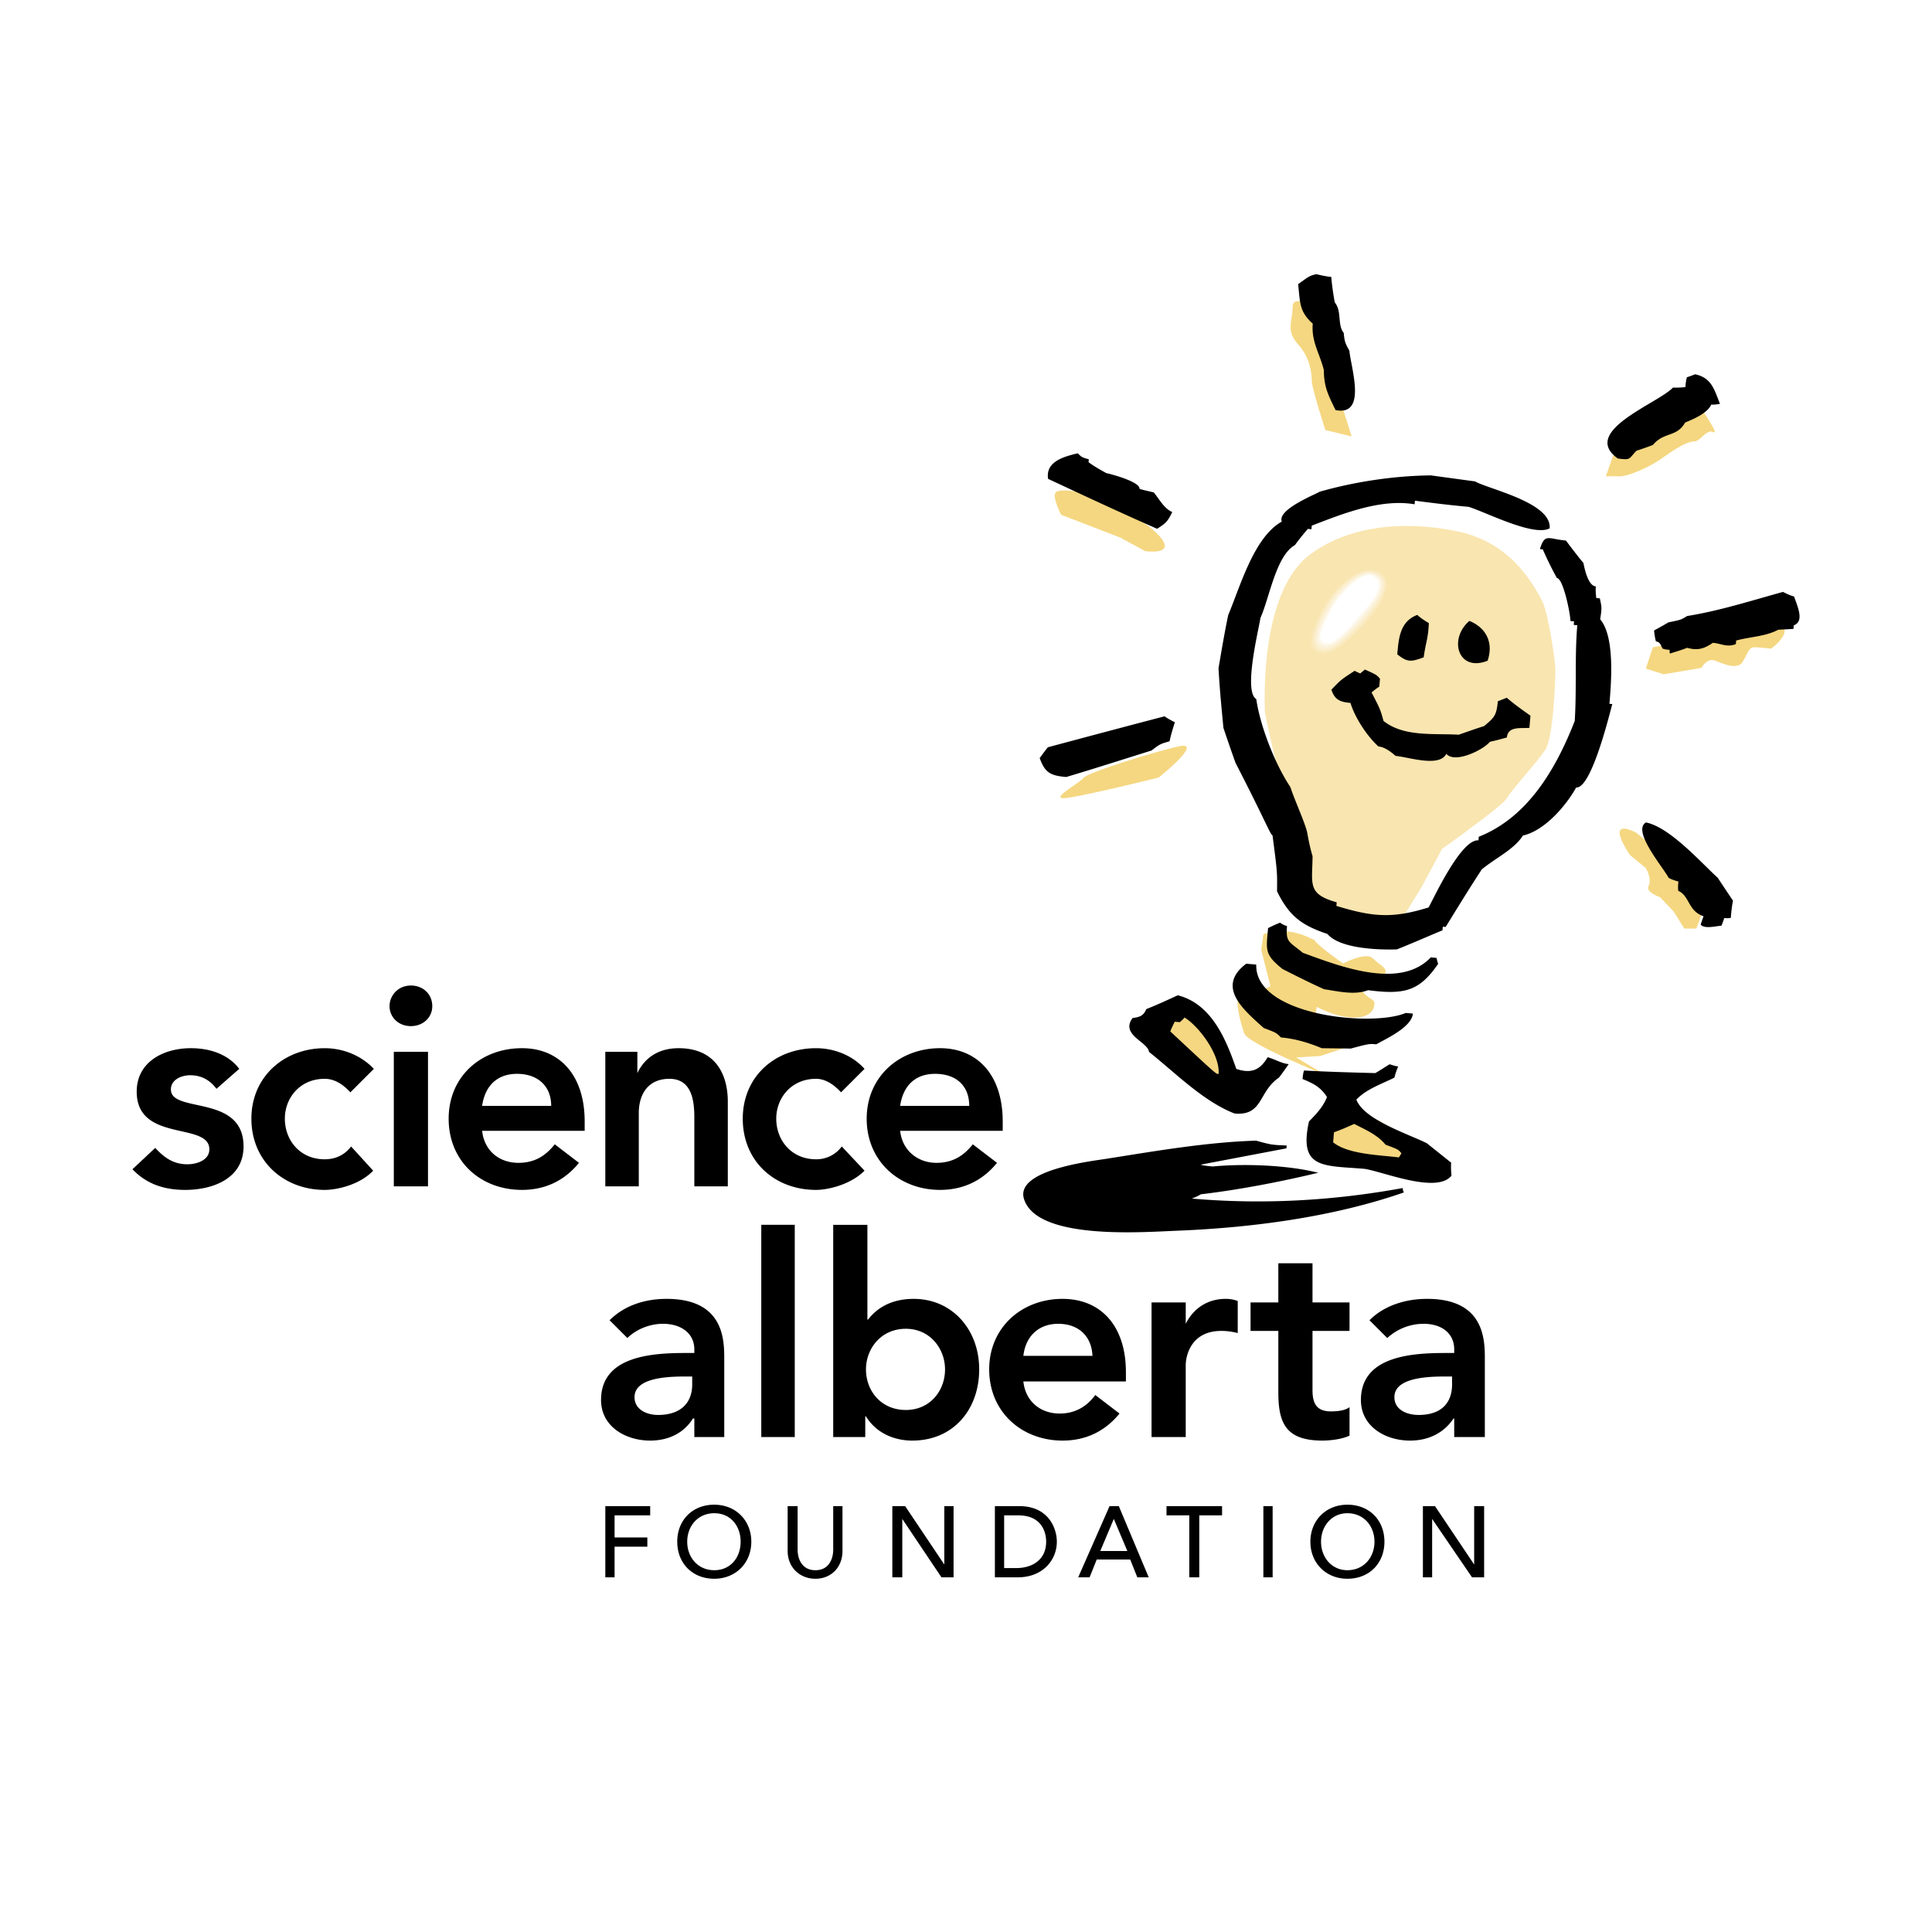 <svg xmlns="http://www.w3.org/2000/svg" width="2500" height="2500" viewBox="0 0 192.756 192.756"><g fill-rule="evenodd" clip-rule="evenodd"><path fill="#fff" d="M0 0h192.756v192.756H0V0z"/><path d="M21.598 108.629c-.639-.854-1.492-1.352-2.629-1.352-.853 0-1.918.428-1.918 1.422 0 2.416 7.247.426 7.247 5.684 0 3.197-3.055 4.334-5.826 4.334-2.061 0-3.837-.568-5.258-2.061l2.273-2.131c.853.924 1.776 1.635 3.197 1.635.995 0 2.203-.426 2.203-1.492 0-2.771-7.248-.641-7.248-5.756 0-2.984 2.701-4.334 5.4-4.334 1.847 0 3.695.568 4.832 2.061l-2.273 1.99zM34.957 108.982c-.782-.852-1.634-1.35-2.558-1.35-2.487 0-3.979 1.92-3.979 3.979 0 2.133 1.492 4.051 3.979 4.051 1.066 0 1.99-.426 2.629-1.279l2.203 2.416c-1.35 1.422-3.624 1.918-4.832 1.918-4.05 0-7.318-2.842-7.318-7.105 0-4.191 3.269-7.033 7.318-7.033 1.706 0 3.553.641 4.902 2.061l-2.344 2.342zM39.291 104.934h3.411v13.428h-3.411v-13.428zm1.705-6.608c1.208 0 2.132.852 2.132 2.061 0 1.137-.924 1.988-2.132 1.988-1.279 0-2.131-.924-2.131-1.988 0-1.067.852-2.061 2.131-2.061zM48.101 110.334c.284-1.99 1.492-3.197 3.481-3.197 2.061 0 3.411 1.207 3.411 3.197h-6.892zm10.232 2.486v-.924c0-4.689-2.558-7.318-6.252-7.318-4.121 0-7.318 2.842-7.318 7.033 0 4.264 3.197 7.105 7.318 7.105 2.131 0 4.121-.781 5.684-2.699l-2.416-1.848c-.853 1.066-1.918 1.848-3.624 1.848-1.919 0-3.411-1.207-3.624-3.197h10.232zM60.393 104.934h3.197v2.131c.64-1.35 1.919-2.486 4.122-2.486 3.624 0 4.902 2.559 4.902 5.33v8.453h-3.34v-6.82c0-1.492-.142-3.908-2.487-3.908-2.202 0-3.055 1.635-3.055 3.412v7.316h-3.34v-13.428h.001zM83.912 108.982c-.781-.852-1.634-1.35-2.487-1.35-2.487 0-3.979 1.92-3.979 3.979 0 2.133 1.492 4.051 3.979 4.051a3.13 3.13 0 0 0 2.558-1.279l2.273 2.416c-1.421 1.422-3.694 1.918-4.832 1.918-4.121 0-7.318-2.842-7.318-7.105 0-4.191 3.197-7.033 7.318-7.033 1.706 0 3.553.641 4.832 2.061l-2.344 2.342zM89.809 110.334c.284-1.99 1.492-3.197 3.481-3.197 2.132 0 3.411 1.207 3.411 3.197h-6.892zm10.232 2.486v-.924c0-4.689-2.559-7.318-6.253-7.318-4.05 0-7.318 2.842-7.318 7.033 0 4.264 3.269 7.105 7.318 7.105 2.131 0 4.122-.781 5.685-2.699l-2.416-1.848c-.853 1.066-1.918 1.848-3.624 1.848-1.847 0-3.41-1.207-3.624-3.197h10.232zM69.062 138.115c0 1.848-1.136 3.055-3.411 3.055-1.065 0-2.344-.496-2.344-1.775 0-1.92 3.197-2.061 5.044-2.061h.71v.781h.001zm.212 5.258h2.985v-7.744c0-1.92 0-6.041-5.756-6.041-2.131 0-4.191.641-5.684 2.133l1.776 1.775c.853-.852 2.203-1.42 3.553-1.42 1.776 0 3.125.924 3.125 2.557v.355h-.852c-3.34 0-8.455.285-8.455 4.689 0 2.629 2.416 4.051 4.903 4.051 1.776 0 3.339-.711 4.263-2.203h.142v1.848zM75.954 122.199h3.339v21.174h-3.339v-21.174zM94.286 136.623c0 2.131-1.492 4.051-3.908 4.051-2.486 0-3.979-1.92-3.979-4.051 0-2.061 1.492-4.051 3.979-4.051 2.415 0 3.908 1.99 3.908 4.051zm-11.156 6.75h3.197v-2.061h.071c.994 1.635 2.771 2.416 4.618 2.416 4.121 0 6.678-3.127 6.678-7.105s-2.7-7.035-6.536-7.035c-2.487 0-3.837 1.137-4.547 2.061h-.071V122.2h-3.41v21.173zM102.102 135.273c.213-1.92 1.492-3.197 3.482-3.197 2.059 0 3.338 1.277 3.41 3.197h-6.892zm10.23 2.557v-.922c0-4.691-2.557-7.32-6.322-7.32-4.051 0-7.318 2.842-7.318 7.035 0 4.264 3.268 7.105 7.318 7.105 2.131 0 4.121-.781 5.684-2.699l-2.416-1.848c-.781 1.064-1.918 1.848-3.553 1.848-1.918 0-3.41-1.209-3.623-3.199h10.23zM114.891 129.943h3.41v2.133c.781-1.564 2.203-2.488 3.98-2.488.426 0 .852.072 1.207.215V133a6.414 6.414 0 0 0-1.635-.215c-3.125 0-3.553 2.629-3.553 3.41v7.178h-3.41v-13.43h.001zM124.768 132.785v-2.842h2.771v-3.906h3.41v3.906h3.693v2.842h-3.693v5.898c0 1.279.355 2.131 1.848 2.131.568 0 1.42-.07 1.846-.426v2.842c-.709.355-1.918.498-2.699.498-3.553 0-4.404-1.635-4.404-4.762v-6.182h-2.772v.001zM144.875 138.115c0 1.848-1.066 3.055-3.34 3.055-1.137 0-2.416-.496-2.416-1.775 0-1.92 3.197-2.061 5.045-2.061h.711v.781zm.213 5.258h3.055v-7.744c0-1.92 0-6.041-5.754-6.041-2.133 0-4.264.641-5.756 2.133l1.777 1.775a5.352 5.352 0 0 1 3.623-1.42c1.775 0 3.055.924 3.055 2.557v.355h-.852c-3.34 0-8.457.285-8.457 4.689 0 2.629 2.416 4.051 4.904 4.051 1.775 0 3.34-.711 4.334-2.203h.07v1.848h.001zM60.393 150.266h4.477v.923h-3.553v2.202h3.268v.923h-3.268v3.057h-.924v-7.105zM71.264 156.66c-1.634 0-2.7-1.279-2.7-2.842 0-1.564 1.066-2.844 2.7-2.844s2.629 1.279 2.629 2.844c0 1.563-.995 2.842-2.629 2.842zm0 .852c2.132 0 3.695-1.562 3.695-3.693 0-2.133-1.563-3.695-3.695-3.695-2.203 0-3.695 1.562-3.695 3.695 0 2.13 1.493 3.693 3.695 3.693zM79.578 150.266v4.334c0 .924.426 2.061 1.776 2.061s1.776-1.137 1.776-2.061v-4.334h.923v4.477c0 1.633-1.136 2.77-2.699 2.77s-2.771-1.137-2.771-2.77v-4.477h.995zM89.028 150.266h1.279l3.907 5.826v-5.826h.924v7.105H93.93l-3.908-5.828v5.828h-.994v-7.105zM100.184 151.189h1.42c2.346 0 2.771 1.705 2.771 2.629 0 1.775-1.35 2.629-2.984 2.629h-1.207v-5.258zm-.924 6.182h2.273c2.559 0 3.908-1.777 3.908-3.553 0-1.279-.781-3.553-3.766-3.553H99.26v7.106zM109.775 154.742l1.35-3.199 1.35 3.199h-2.7zm-2.203 2.629h1.137l.711-1.777h3.34l.711 1.777h1.137l-2.984-7.105h-.924l-3.128 7.105zM118.656 151.189h-2.273v-.923h5.543v.923h-2.274v6.182h-.996v-6.182zM126.047 150.266h.924v7.105h-.924v-7.105zM134.43 156.66c-1.562 0-2.629-1.279-2.629-2.842 0-1.564 1.066-2.844 2.629-2.844 1.635 0 2.701 1.279 2.701 2.844 0 1.563-1.067 2.842-2.701 2.842zm0 .852c2.203 0 3.695-1.562 3.695-3.693 0-2.133-1.492-3.695-3.695-3.695-2.131 0-3.693 1.562-3.693 3.695-.001 2.13 1.562 3.693 3.693 3.693zM141.963 150.266h1.207l3.908 5.826v-5.826h.994v7.105h-1.207l-3.98-5.828v5.828h-.922v-7.105z"/><path d="M117.662 74.452c-2.346.497-9.166 2.629-9.521 3.126-.355.498-3.268 2.061-2.061 2.061s9.521-2.061 9.521-2.061 4.547-3.624 2.061-3.126zM115.104 52.923c-2.201-1.99-7.461-3.837-7.461-3.837s-1.775-.355-2.273 0c-.496.355.498 2.274.498 2.274l5.898 2.274 2.486 1.35c0-.001 3.766.567.852-2.061zM130.736 30.541s-1.777-1.208-1.777.142c0 1.421-.711 2.274.568 3.695 1.209 1.35 1.35 2.913 1.35 3.624s1.352 4.902 1.352 4.902l2.629.64-4.122-13.003zM169.246 40.559c-.498.213-1.918.711-3.127 1.777-1.207 1.065-5.186 3.126-5.186 3.126l-.711 2.061h1.422c.852 0 3.125-.995 4.334-1.919 1.207-.853 2.344-1.563 3.055-1.563.639 0 1.207-1.279 1.918-.924.711.355-1.705-3.055-1.705-3.055v.497zM176.209 61.947c-.924-.071-3.695.852-4.334 1.065-.711.142-3.48.995-3.48.995l-3.482.568-.711 2.131 1.777.569 3.766-.64s.568-1.066 1.42-.71c.854.355 2.061.853 2.629.213.498-.71.641-1.563 1.209-1.563.496 0 1.705.143 1.705.143s3.339-2.416-.499-2.771zM163.207 83.049l2.203 1.776s2.273 1.776 2.486 2.273c.143.568.639 1.563.639 1.563l1.066.853.143 1.776-.498 1.35h-1.207l-1.066-1.705-1.35-1.421s-1.492-.497-1.137-1.137c.355-.71-.285-1.776-.285-1.776l-1.562-1.279c0 .001-2.701-3.836.568-2.273z" fill="#f5d781"/><path d="M130.877 55.196c5.188-3.694 11.867-2.699 14.07-2.273 4.83.852 7.318 3.979 8.881 6.963.711 1.421 1.35 6.252 1.35 6.893 0 .71-.143 6.607-.994 8.028-.924 1.351-3.482 4.122-3.838 4.832s-6.465 5.044-6.465 5.044l-2.061 3.837-3.41 5.542-8.385-4.831-1.918-10.019s-1.92-7.531-1.92-8.384c.001-.924-.496-12.008 4.69-15.632z" fill="#f9e5af"/><path d="M137.344 56.901c-2.203-.71-4.619 2.558-4.619 2.558s-3.34 4.761-1.42 5.684c1.137.568 2.629-.498 4.547-2.416 1.562-1.562 3.978-4.973 1.492-5.826z" fill="#f9e5af"/><path d="M137.344 56.901c-2.203-.71-4.619 2.558-4.619 2.558s-3.268 4.761-1.42 5.684c1.137.568 2.629-.498 4.547-2.416 1.562-1.562 3.978-4.973 1.492-5.826z" fill="#f9e5af"/><path d="M137.271 56.901c-2.061-.71-4.547 2.558-4.547 2.558s-3.268 4.761-1.42 5.684c1.137.568 2.629-.498 4.547-2.416 1.563-1.634 3.909-4.973 1.42-5.826z" fill="#f9e5b1"/><path d="M137.271 56.973c-2.061-.71-4.547 2.487-4.547 2.487s-3.268 4.689-1.42 5.684c1.137.498 2.629-.568 4.547-2.416 1.563-1.635 3.909-4.974 1.42-5.755z" fill="#f9e5b1"/><path d="M137.271 56.973c-2.061-.71-4.547 2.487-4.547 2.487s-3.268 4.689-1.35 5.684c1.066.498 2.559-.568 4.477-2.416 1.563-1.635 3.909-4.974 1.42-5.755z" fill="#f9e5b1"/><path d="M137.271 56.973c-2.061-.71-4.547 2.487-4.547 2.487s-3.268 4.689-1.35 5.684c1.066.498 2.559-.568 4.477-2.487 1.563-1.564 3.909-4.903 1.42-5.684z" fill="#f9e5b1"/><path d="M137.271 56.973c-2.061-.71-4.547 2.487-4.547 2.487s-3.268 4.689-1.35 5.613c1.066.568 2.559-.498 4.404-2.416 1.566-1.564 3.982-4.903 1.493-5.684z" fill="#f9e5b3"/><path d="M137.271 56.973c-2.061-.71-4.547 2.487-4.547 2.487s-3.197 4.689-1.35 5.613c1.066.568 2.559-.498 4.404-2.416 1.566-1.564 3.982-4.903 1.493-5.684z" fill="#f9e5b3"/><path d="M137.271 56.973c-2.061-.71-4.475 2.487-4.475 2.487s-3.27 4.689-1.422 5.613c1.066.568 2.559-.498 4.404-2.416 1.566-1.564 3.982-4.832 1.493-5.684z" fill="#f9e5b3"/><path d="M137.271 56.973c-2.061-.71-4.475 2.487-4.475 2.487s-3.27 4.689-1.422 5.613c1.066.568 2.559-.498 4.404-2.416 1.566-1.564 3.982-4.832 1.493-5.684z" fill="#fae7b4"/><path d="M137.271 56.973c-2.061-.71-4.475 2.487-4.475 2.487s-3.27 4.689-1.422 5.613c1.066.568 2.559-.498 4.404-2.416 1.566-1.564 3.91-4.832 1.493-5.684z" fill="#fae7b5"/><path d="M137.271 56.973c-2.061-.71-4.475 2.487-4.475 2.487s-3.27 4.689-1.422 5.613c1.066.497 2.559-.568 4.404-2.416 1.566-1.564 3.91-4.832 1.493-5.684z" fill="#fae7b5"/><path d="M137.271 56.973c-2.061-.71-4.475 2.487-4.475 2.487s-3.199 4.689-1.422 5.613c1.066.497 2.559-.568 4.404-2.416 1.566-1.564 3.91-4.832 1.493-5.684z" fill="#fae7b5"/><path d="M137.271 56.973c-2.061-.71-4.475 2.487-4.475 2.487s-3.199 4.689-1.422 5.613c1.066.497 2.559-.568 4.404-2.416 1.566-1.564 3.91-4.832 1.493-5.684z" fill="#fae7b5"/><path d="M137.271 56.973c-2.061-.71-4.475 2.487-4.475 2.487s-3.199 4.689-1.422 5.542c1.066.569 2.559-.497 4.404-2.416 1.566-1.493 3.91-4.761 1.493-5.613z" fill="#fae7b7"/><path d="M137.271 56.973c-2.061-.71-4.475 2.487-4.475 2.487s-3.199 4.689-1.422 5.542c1.066.569 2.559-.497 4.404-2.416 1.566-1.563 3.91-4.761 1.493-5.613z" fill="#fae7b7"/><path d="M137.271 56.973c-2.061-.64-4.475 2.487-4.475 2.487s-3.199 4.618-1.422 5.542c1.066.569 2.559-.497 4.404-2.416 1.566-1.563 3.91-4.761 1.493-5.613z" fill="#fae7b7"/><path d="M137.271 56.973c-2.061-.64-4.475 2.487-4.475 2.487s-3.199 4.618-1.422 5.542c1.066.569 2.559-.497 4.404-2.416 1.493-1.563 3.91-4.761 1.493-5.613z" fill="#fae8b9"/><path d="M137.271 56.973c-2.061-.64-4.475 2.487-4.475 2.487s-3.127 4.618-1.35 5.542c.994.569 2.486-.568 4.332-2.416 1.493-1.563 3.839-4.761 1.493-5.613z" fill="#fae8b9"/><path d="M137.271 57.043c-1.988-.71-4.475 2.416-4.475 2.416s-3.127 4.618-1.35 5.542c.994.498 2.486-.568 4.332-2.416 1.493-1.562 3.839-4.76 1.493-5.542z" fill="#fae8b9"/><path d="M137.271 57.043c-1.988-.71-4.404 2.416-4.404 2.416s-3.197 4.618-1.42 5.542c1.064.498 2.486-.568 4.332-2.416 1.492-1.562 3.838-4.76 1.492-5.542z" fill="#fae8b9"/><path d="M137.271 57.043c-1.988-.71-4.404 2.416-4.404 2.416s-3.197 4.618-1.42 5.542c1.064.498 2.486-.568 4.332-2.416 1.492-1.562 3.838-4.76 1.492-5.542z" fill="#fae9ba"/><path d="M137.271 57.043c-1.988-.71-4.404 2.416-4.404 2.416s-3.197 4.618-1.42 5.471c1.064.568 2.486-.498 4.332-2.345 1.492-1.562 3.838-4.76 1.492-5.542z" fill="#faeabc"/><path d="M137.271 57.043c-1.988-.71-4.404 2.416-4.404 2.416s-3.127 4.618-1.42 5.471c1.064.568 2.486-.498 4.332-2.416 1.492-1.491 3.838-4.689 1.492-5.471z" fill="#faeabc"/><path d="M137.201 57.043c-1.918-.71-4.334 2.416-4.334 2.416s-3.127 4.618-1.42 5.471c1.064.568 2.486-.498 4.262-2.416 1.562-1.491 3.908-4.689 1.492-5.471z" fill="#faeabc"/><path d="M137.201 57.043c-1.918-.71-4.334 2.416-4.334 2.416s-3.127 4.618-1.42 5.471c1.064.568 2.486-.498 4.262-2.416 1.562-1.491 3.908-4.689 1.492-5.471z" fill="#faeabe"/><path d="M137.201 57.043c-1.918-.71-4.334 2.416-4.334 2.416s-3.127 4.618-1.42 5.471c1.064.498 2.486-.568 4.262-2.416 1.562-1.491 3.838-4.618 1.492-5.471z" fill="#faeabe"/><path d="M137.201 57.043c-1.918-.71-4.334 2.487-4.334 2.487s-3.127 4.547-1.42 5.4c1.064.498 2.486-.568 4.262-2.416 1.492-1.491 3.838-4.618 1.492-5.471z" fill="#faeabe"/><path d="M137.201 57.043c-1.918-.639-4.334 2.487-4.334 2.487s-3.127 4.476-1.42 5.4c1.064.498 2.486-.568 4.262-2.416 1.492-1.562 3.838-4.618 1.492-5.471z" fill="#faeabe"/><path d="M137.201 57.043c-1.918-.639-4.334 2.487-4.334 2.487s-3.055 4.476-1.42 5.4c1.064.498 2.486-.568 4.262-2.416 1.492-1.562 3.838-4.618 1.492-5.471z" fill="#faeabe"/><path d="M137.201 57.043c-1.918-.639-4.334 2.487-4.334 2.487s-3.055 4.476-1.42 5.329c1.064.569 2.486-.497 4.262-2.345 1.492-1.562 3.838-4.618 1.492-5.471z" fill="#faeabf"/><path d="M137.201 57.043c-1.918-.639-4.264 2.487-4.264 2.487s-3.125 4.476-1.49 5.329c1.064.569 2.486-.497 4.262-2.345 1.492-1.562 3.838-4.618 1.492-5.471z" fill="#faeabf"/><path d="M137.201 57.043c-1.918-.639-4.264 2.487-4.264 2.487s-3.125 4.476-1.42 5.329c.994.569 2.416-.497 4.191-2.345 1.493-1.562 3.839-4.618 1.493-5.471z" fill="#faeac1"/><path d="M137.201 57.043c-1.918-.639-4.264 2.487-4.264 2.487s-3.125 4.476-1.42 5.329c.994.569 2.416-.497 4.191-2.416 1.493-1.491 3.839-4.547 1.493-5.4z" fill="#faeac1"/><path d="M137.201 57.043c-1.918-.639-4.264 2.487-4.264 2.487s-3.125 4.476-1.42 5.329c.994.498 2.416-.568 4.191-2.416 1.493-1.491 3.767-4.547 1.493-5.4z" fill="#faeac1"/><path d="M137.201 57.043c-1.918-.639-4.264 2.487-4.264 2.487s-3.055 4.476-1.42 5.329c.994.498 2.416-.568 4.191-2.416 1.493-1.491 3.767-4.547 1.493-5.4z" fill="#faeac1"/><path d="M137.201 57.115c-1.848-.71-4.264 2.416-4.264 2.416s-3.055 4.476-1.42 5.329c.994.498 2.416-.568 4.191-2.416 1.423-1.492 3.767-4.548 1.493-5.329z" fill="#faeac1"/><path d="M137.201 57.115c-1.848-.71-4.264 2.416-4.264 2.416s-3.055 4.476-1.42 5.329c.994.498 2.416-.568 4.191-2.416 1.423-1.492 3.767-4.548 1.493-5.329z" fill="#faeac3"/><path d="M137.201 57.115c-1.848-.71-4.264 2.416-4.264 2.416s-3.055 4.476-1.42 5.258c.994.568 2.416-.498 4.191-2.345 1.423-1.492 3.767-4.548 1.493-5.329z" fill="#faeac3"/><path d="M137.201 57.115c-1.848-.71-4.264 2.416-4.264 2.416s-3.055 4.476-1.42 5.258c.994.568 2.416-.498 4.191-2.345 1.423-1.492 3.767-4.548 1.493-5.329z" fill="#fbecc4"/><path d="M137.201 57.115c-1.848-.71-4.264 2.416-4.264 2.416s-2.984 4.405-1.42 5.258c1.066.568 2.416-.498 4.191-2.345 1.423-1.492 3.767-4.548 1.493-5.329z" fill="#fbecc6"/><path d="M137.201 57.115c-1.848-.64-4.264 2.416-4.264 2.416s-2.984 4.405-1.42 5.258c1.066.568 2.416-.568 4.191-2.345 1.423-1.563 3.767-4.548 1.493-5.329z" fill="#fbecc6"/><path d="M137.201 57.115c-1.848-.64-4.191 2.416-4.191 2.416s-3.057 4.405-1.492 5.258c1.066.497 2.416-.568 4.191-2.416 1.422-1.492 3.695-4.477 1.492-5.258z" fill="#fbecc6"/><path d="M137.201 57.115c-1.848-.64-4.191 2.416-4.191 2.416s-3.057 4.405-1.492 5.258c1.066.497 2.416-.568 4.121-2.416 1.492-1.492 3.765-4.477 1.562-5.258z" fill="#fbecc6"/><path d="M137.201 57.115c-1.848-.64-4.191 2.416-4.191 2.416s-3.057 4.405-1.492 5.258c1.066.497 2.416-.568 4.121-2.416 1.492-1.492 3.765-4.477 1.562-5.258z" fill="#fbecc6"/><path d="M137.201 57.115c-1.848-.64-4.191 2.416-4.191 2.416s-3.057 4.405-1.492 5.258c1.066.497 2.416-.568 4.121-2.416 1.492-1.492 3.765-4.477 1.562-5.258z" fill="#fbecc7"/><path d="M137.131 57.115c-1.777-.64-4.121 2.416-4.121 2.416s-2.984 4.405-1.422 5.187c.996.568 2.346-.498 4.051-2.345 1.42-1.492 3.765-4.406 1.492-5.258z" fill="#fbecc7"/><path d="M137.131 57.115c-1.777-.64-4.121 2.416-4.121 2.416s-2.984 4.405-1.422 5.187c.996.568 2.346-.498 4.051-2.345 1.42-1.492 3.765-4.406 1.492-5.258z" fill="#fbecc7"/><path d="M137.131 57.115c-1.777-.64-4.121 2.416-4.121 2.416s-2.984 4.405-1.422 5.187c.996.568 2.346-.498 4.051-2.345 1.42-1.492 3.765-4.406 1.492-5.258z" fill="#fbecc7"/><path d="M137.131 57.115c-1.777-.64-4.121 2.416-4.121 2.416s-2.984 4.405-1.422 5.187c.996.568 2.346-.569 4.051-2.345 1.42-1.492 3.765-4.406 1.492-5.258z" fill="#fbecc9"/><path d="M137.131 57.115c-1.777-.64-4.121 2.416-4.121 2.416s-2.984 4.405-1.422 5.187c.996.497 2.346-.569 4.051-2.345 1.42-1.492 3.693-4.406 1.492-5.258z" fill="#fbecc9"/><path d="M137.131 57.115c-1.777-.64-4.121 2.416-4.121 2.416s-2.914 4.405-1.422 5.187c.996.497 2.346-.569 4.051-2.345 1.42-1.492 3.693-4.406 1.492-5.258z" fill="#fbeeca"/><path d="M137.131 57.186c-1.705-.711-4.121 2.345-4.121 2.345s-2.914 4.334-1.422 5.187c.996.497 2.346-.569 4.051-2.416 1.42-1.421 3.693-4.335 1.492-5.116z" fill="#fbefcc"/><path d="M137.131 57.186c-1.705-.64-4.051 2.345-4.051 2.345s-2.984 4.334-1.492 5.187c.996.497 2.346-.569 4.051-2.416 1.42-1.421 3.693-4.335 1.492-5.116z" fill="#fbefcc"/><path d="M137.131 57.186c-1.705-.64-4.051 2.345-4.051 2.345s-2.984 4.334-1.492 5.115c.996.569 2.346-.497 4.051-2.344 1.42-1.493 3.693-4.335 1.492-5.116z" fill="#fbefcc"/><path d="M137.131 57.186c-1.705-.64-4.051 2.416-4.051 2.416s-2.984 4.263-1.492 5.044c.996.569 2.346-.497 4.051-2.344 1.42-1.493 3.693-4.335 1.492-5.116z" fill="#fbefcc"/><path d="M137.131 57.186c-1.705-.64-4.051 2.416-4.051 2.416s-2.984 4.263-1.492 5.044c.996.569 2.346-.497 4.051-2.344 1.349-1.493 3.693-4.335 1.492-5.116z" fill="#fbefcc"/><path d="M137.131 57.186c-1.705-.64-4.051 2.416-4.051 2.416s-2.912 4.263-1.492 5.044c.996.498 2.346-.568 4.051-2.344 1.349-1.493 3.623-4.335 1.492-5.116z" fill="#fbefce"/><path d="M137.131 57.186c-1.705-.64-4.051 2.416-4.051 2.416s-2.912 4.263-1.492 5.044c.996.498 2.346-.568 4.051-2.344 1.349-1.493 3.623-4.335 1.492-5.116z" fill="#fbefce"/><path d="M137.131 57.186c-1.705-.64-4.051 2.416-4.051 2.416s-2.912 4.263-1.492 5.044c.996.498 2.346-.568 4.051-2.344 1.349-1.493 3.623-4.335 1.492-5.116z" fill="#fbefd0"/><path d="M137.131 57.186c-1.705-.64-4.051 2.416-4.051 2.416s-2.912 4.263-1.42 5.044c.994.498 2.201-.568 3.979-2.344 1.349-1.493 3.623-4.335 1.492-5.116z" fill="#fbefd0"/><path d="M137.131 57.186c-1.705-.64-4.051 2.416-4.051 2.416s-2.912 4.263-1.42 5.044c.994.498 2.201-.568 3.979-2.415 1.349-1.422 3.623-4.264 1.492-5.045z" fill="#fbefd0"/><path d="M137.131 57.186c-1.705-.64-4.051 2.416-4.051 2.416s-2.912 4.263-1.42 4.974c.994.568 2.201-.498 3.906-2.344 1.422-1.423 3.696-4.265 1.565-5.046z" fill="#fbefd0"/><path d="M137.131 57.186c-1.705-.64-4.051 2.416-4.051 2.416s-2.842 4.263-1.42 4.974c.994.568 2.201-.498 3.906-2.344 1.422-1.423 3.696-4.265 1.565-5.046z" fill="#fbefd0"/><path d="M137.131 57.186c-1.705-.64-3.979 2.416-3.979 2.416s-2.914 4.192-1.492 4.974c.994.568 2.201-.568 3.906-2.344 1.422-1.423 3.696-4.193 1.565-5.046z" fill="#fbefd1"/><path d="M137.131 57.186c-1.705-.64-3.979 2.416-3.979 2.416s-2.914 4.192-1.492 4.974c.994.498 2.201-.568 3.906-2.344 1.422-1.423 3.625-4.193 1.565-5.046z" fill="#fbefd1"/><path d="M137.131 57.186c-1.705-.569-3.979 2.416-3.979 2.416s-2.914 4.192-1.492 4.974c.994.498 2.201-.568 3.906-2.344 1.352-1.494 3.625-4.193 1.565-5.046z" fill="#fbefd1"/><path d="M137.131 57.186c-1.705-.569-3.979 2.416-3.979 2.416s-2.914 4.192-1.492 4.974c.994.498 2.201-.568 3.906-2.344 1.352-1.494 3.625-4.193 1.565-5.046z" fill="#fbefd3"/><path d="M137.131 57.186c-1.705-.569-3.979 2.416-3.979 2.416s-2.844 4.192-1.492 4.974c.994.498 2.201-.568 3.906-2.344 1.352-1.494 3.625-4.193 1.565-5.046z" fill="#fbefd3"/><path d="M137.059 57.257c-1.562-.64-3.906 2.345-3.906 2.345s-2.844 4.192-1.492 4.974c.994.498 2.201-.568 3.906-2.344 1.351-1.494 3.624-4.193 1.492-4.975z" fill="#fcf1d4"/><path d="M137.059 57.257c-1.562-.64-3.906 2.345-3.906 2.345s-2.844 4.192-1.492 4.903c.994.568 2.201-.498 3.906-2.345 1.351-1.422 3.624-4.121 1.492-4.903z" fill="#fcf1d4"/><path d="M137.059 57.257c-1.562-.64-3.906 2.345-3.906 2.345s-2.844 4.192-1.492 4.903c.994.568 2.201-.498 3.906-2.345 1.351-1.422 3.624-4.121 1.492-4.903z" fill="#fcf1d4"/><path d="M137.059 57.257c-1.562-.64-3.906 2.345-3.906 2.345s-2.844 4.192-1.492 4.903c.994.568 2.201-.568 3.906-2.345 1.351-1.422 3.624-4.121 1.492-4.903z" fill="#fcf1d6"/><path d="M137.059 57.257c-1.562-.64-3.906 2.345-3.906 2.345s-2.844 4.192-1.492 4.903c.994.497 2.201-.568 3.906-2.345 1.351-1.422 3.552-4.121 1.492-4.903z" fill="#fcf1d6"/><path d="M137.059 57.257c-1.562-.64-3.906 2.345-3.906 2.345s-2.771 4.192-1.422 4.903c.924.497 2.131-.568 3.836-2.345 1.351-1.422 3.552-4.121 1.492-4.903z" fill="#fcf1d8"/><path d="M137.059 57.257c-1.562-.64-3.906 2.345-3.906 2.345s-2.771 4.192-1.422 4.903c.924.497 2.131-.568 3.836-2.345 1.351-1.422 3.552-4.121 1.492-4.903z" fill="#fcf1d8"/><path d="M137.059 57.257c-1.562-.64-3.836 2.345-3.836 2.345s-2.842 4.192-1.492 4.903c.924.497 2.131-.568 3.836-2.345 1.279-1.422 3.552-4.121 1.492-4.903z" fill="#fcf1d8"/><path d="M137.059 57.257c-1.562-.64-3.836 2.345-3.836 2.345s-2.842 4.121-1.492 4.903c.924.497 2.131-.568 3.836-2.345 1.279-1.422 3.552-4.121 1.492-4.903z" fill="#fcf1d8"/><path d="M137.059 57.257c-1.562-.569-3.836 2.345-3.836 2.345s-2.842 4.121-1.492 4.832c.924.568 2.131-.497 3.836-2.273 1.279-1.423 3.552-4.122 1.492-4.904z" fill="#fcf1d8"/><path d="M137.059 57.257c-1.562-.569-3.836 2.345-3.836 2.345s-2.771 4.121-1.492 4.832c.924.568 2.131-.497 3.836-2.273 1.279-1.494 3.552-4.122 1.492-4.904z" fill="#fcf2da"/><path d="M137.059 57.257c-1.562-.569-3.836 2.345-3.836 2.345s-2.771 4.121-1.492 4.832c.994.568 2.131-.568 3.766-2.345 1.349-1.422 3.622-4.05 1.562-4.832z" fill="#fcf2da"/><path d="M137.059 57.257c-1.562-.569-3.836 2.345-3.836 2.345s-2.771 4.121-1.492 4.832c.994.498 2.131-.568 3.766-2.345 1.349-1.422 3.552-4.05 1.562-4.832z" fill="#fcf2da"/><path d="M137.059 57.257c-1.562-.569-3.836 2.345-3.836 2.345s-2.771 4.121-1.492 4.832c.994.498 2.131-.568 3.766-2.345 1.349-1.422 3.552-3.98 1.562-4.832z" fill="#fcf2da"/><path d="M137.059 57.257c-1.562-.569-3.836 2.345-3.836 2.345s-2.771 4.121-1.492 4.832c.994.498 2.131-.568 3.766-2.345 1.349-1.422 3.552-3.98 1.562-4.832z" fill="#fcf2db"/><path d="M137.059 57.257c-1.562-.569-3.836 2.416-3.836 2.416s-2.771 4.05-1.492 4.761c.994.498 2.131-.568 3.766-2.345 1.349-1.422 3.552-3.98 1.562-4.832z" fill="#fcf2db"/><path d="M137.059 57.328c-1.562-.64-3.836 2.344-3.836 2.344s-2.699 4.05-1.492 4.761c.994.498 2.131-.568 3.766-2.345 1.349-1.421 3.552-3.979 1.562-4.76z" fill="#fcf2db"/><path d="M137.059 57.328c-1.492-.64-3.836 2.344-3.836 2.344s-2.699 4.05-1.492 4.69c.994.568 2.131-.498 3.766-2.274 1.278-1.421 3.552-3.979 1.562-4.76z" fill="#fcf2dd"/><path d="M137.059 57.328c-1.492-.64-3.766 2.344-3.766 2.344s-2.77 4.05-1.562 4.69c.994.568 2.131-.568 3.766-2.274 1.278-1.421 3.552-3.979 1.562-4.76z" fill="#fdf4de"/><path d="M137.059 57.328c-1.492-.64-3.766 2.344-3.766 2.344s-2.77 4.05-1.492 4.69c.924.568 2.061-.568 3.695-2.274 1.279-1.421 3.553-3.979 1.563-4.76z" fill="#fdf4de"/><path d="M137.059 57.328c-1.492-.64-3.766 2.344-3.766 2.344s-2.77 3.979-1.492 4.69c.924.497 2.061-.568 3.695-2.345 1.279-1.35 3.483-3.908 1.563-4.689z" fill="#fdf4de"/><path d="M137.059 57.328c-1.492-.64-3.766 2.344-3.766 2.344s-2.77 3.979-1.492 4.69c.924.497 2.061-.568 3.695-2.345 1.279-1.35 3.483-3.908 1.563-4.689z" fill="#fdf4de"/><path d="M136.988 57.328c-1.422-.568-3.695 2.344-3.695 2.344s-2.699 3.979-1.492 4.69c.924.497 2.061-.568 3.695-2.345 1.279-1.35 3.483-3.908 1.492-4.689z" fill="#fdf4e0"/><path d="M136.988 57.328c-1.422-.568-3.695 2.344-3.695 2.344s-2.699 3.979-1.492 4.69c.924.497 2.061-.568 3.695-2.345 1.279-1.421 3.483-3.908 1.492-4.689z" fill="#fdf4e0"/><path d="M136.988 57.328c-1.422-.568-3.695 2.344-3.695 2.344s-2.699 3.979-1.492 4.69c.924.497 2.061-.568 3.695-2.345 1.279-1.421 3.483-3.908 1.492-4.689z" fill="#fdf4e0"/><path d="M136.988 57.328c-1.422-.568-3.695 2.344-3.695 2.344s-2.699 3.979-1.492 4.619c.924.568 2.061-.497 3.695-2.274 1.279-1.421 3.483-3.908 1.492-4.689z" fill="#fcf4e2"/><path d="M136.988 57.328c-1.422-.568-3.695 2.344-3.695 2.344s-2.699 3.979-1.492 4.619c.924.568 2.061-.568 3.695-2.274 1.279-1.421 3.483-3.908 1.492-4.689z" fill="#fcf4e2"/><path d="M136.988 57.328c-1.422-.568-3.695 2.344-3.695 2.344s-2.629 3.979-1.492 4.619c.924.568 2.061-.568 3.695-2.274 1.207-1.421 3.483-3.908 1.492-4.689z" fill="#fcf4e2"/><path d="M136.988 57.328c-1.422-.568-3.695 2.344-3.695 2.344s-2.629 3.979-1.492 4.619c.924.498 2.061-.568 3.695-2.274 1.207-1.421 3.41-3.908 1.492-4.689z" fill="#fcf4e2"/><path d="M136.988 57.328c-1.422-.568-3.623 2.344-3.623 2.344s-2.701 3.979-1.564 4.619c.924.498 2.061-.568 3.695-2.344 1.207-1.351 3.41-3.838 1.492-4.619z" fill="#fcf4e2"/><path d="M136.988 57.328c-1.422-.568-3.623 2.344-3.623 2.344s-2.701 3.979-1.564 4.619c.924.498 2.061-.568 3.625-2.344 1.277-1.351 3.48-3.838 1.562-4.619z" fill="#fdf7e5"/><path d="M136.988 57.328c-1.422-.568-3.623 2.344-3.623 2.344s-2.701 3.979-1.564 4.619c.924.498 2.061-.568 3.625-2.344 1.277-1.351 3.48-3.767 1.562-4.619z" fill="#fdf7e5"/><path d="M136.988 57.328c-1.422-.568-3.623 2.344-3.623 2.344s-2.701 3.979-1.564 4.619c.996.498 2.061-.568 3.625-2.344 1.277-1.351 3.48-3.767 1.562-4.619z" fill="#fdf7e7"/><path d="M136.988 57.399c-1.35-.639-3.623 2.273-3.623 2.273s-2.629 3.908-1.492 4.548c.924.568 1.988-.498 3.553-2.273 1.277-1.351 3.48-3.767 1.562-4.548z" fill="#fdf7e7"/><path d="M136.988 57.399c-1.35-.568-3.623 2.273-3.623 2.273s-2.629 3.908-1.492 4.548c.924.568 1.988-.568 3.553-2.273 1.277-1.351 3.48-3.767 1.562-4.548z" fill="#fdf7e7"/><path d="M136.988 57.399c-1.35-.568-3.623 2.273-3.623 2.273s-2.629 3.908-1.492 4.548c.924.568 1.988-.568 3.553-2.273 1.277-1.351 3.41-3.767 1.562-4.548z" fill="#fdf7e7"/><path d="M136.988 57.399c-1.35-.568-3.623 2.273-3.623 2.273s-2.629 3.908-1.492 4.548c.924.498 1.988-.568 3.553-2.273 1.277-1.422 3.41-3.767 1.562-4.548z" fill="#fdf7e7"/><path d="M136.988 57.399c-1.35-.568-3.623 2.273-3.623 2.273s-2.629 3.908-1.492 4.548c.924.498 1.988-.568 3.553-2.273 1.207-1.422 3.41-3.767 1.562-4.548z" fill="#fdf7e9"/><path d="M136.988 57.399c-1.35-.568-3.623 2.273-3.623 2.273s-2.559 3.908-1.492 4.548c.924.498 1.988-.568 3.553-2.273 1.207-1.422 3.41-3.767 1.562-4.548z" fill="#fdf7e9"/><path d="M136.988 57.399c-1.35-.568-3.623 2.273-3.623 2.273s-2.559 3.908-1.492 4.548c.924.498 1.988-.568 3.553-2.345 1.207-1.35 3.41-3.695 1.562-4.476z" fill="#fdf7eb"/><path d="M136.988 57.399c-1.35-.568-3.553 2.273-3.553 2.273s-2.629 3.908-1.562 4.548c.924.498 1.988-.568 3.553-2.345 1.207-1.35 3.41-3.695 1.562-4.476z" fill="#fdf7eb"/><path d="M136.988 57.399c-1.35-.568-3.553 2.273-3.553 2.273s-2.629 3.908-1.562 4.477c.924.569 1.988-.569 3.553-2.273 1.207-1.351 3.41-3.696 1.562-4.477z" fill="#fdf7eb"/><path d="M136.988 57.399c-1.35-.568-3.553 2.345-3.553 2.345s-2.629 3.836-1.562 4.405c.924.569 1.988-.569 3.553-2.273 1.207-1.351 3.41-3.696 1.562-4.477z" fill="#fdf7eb"/><path d="M136.988 57.399c-1.35-.568-3.553 2.345-3.553 2.345s-2.629 3.836-1.562 4.405c.924.569 1.988-.569 3.553-2.273 1.207-1.351 3.338-3.696 1.562-4.477z" fill="#fdf7eb"/><path d="M136.918 57.399c-1.279-.568-3.482 2.345-3.482 2.345s-2.559 3.836-1.562 4.405c.924.497 1.988-.569 3.553-2.273 1.206-1.351 3.337-3.696 1.491-4.477z" fill="#fdf7ed"/><path d="M136.918 57.399c-1.279-.568-3.482 2.345-3.482 2.345s-2.559 3.836-1.562 4.405c.924.497 1.988-.569 3.553-2.273 1.206-1.351 3.337-3.696 1.491-4.477z" fill="#fdf7ed"/><path d="M136.918 57.399c-1.279-.498-3.482 2.345-3.482 2.345s-2.559 3.766-1.562 4.405c.924.497 1.988-.569 3.553-2.273 1.206-1.351 3.337-3.696 1.491-4.477z" fill="#fdf8ef"/><path d="M136.918 57.399c-1.279-.498-3.482 2.345-3.482 2.345s-2.559 3.766-1.492 4.405c.854.497 1.918-.569 3.482-2.273 1.136-1.351 3.338-3.696 1.492-4.477z" fill="#fefaf0"/><path d="M136.918 57.399c-1.279-.498-3.482 2.345-3.482 2.345s-2.559 3.766-1.492 4.405c.854.497 1.918-.569 3.482-2.345 1.136-1.279 3.338-3.624 1.492-4.405z" fill="#fefaf0"/><path d="M136.918 57.47c-1.279-.568-3.482 2.274-3.482 2.274s-2.559 3.766-1.492 4.334c.854.568 1.918-.568 3.41-2.273 1.208-1.35 3.41-3.554 1.564-4.335z" fill="#fefaf0"/><path d="M136.918 57.47c-1.279-.568-3.482 2.274-3.482 2.274s-2.486 3.766-1.492 4.334c.854.568 1.918-.568 3.41-2.273 1.208-1.35 3.41-3.554 1.564-4.335z" fill="#fefaf0"/><path d="M136.918 57.47c-1.209-.568-3.412 2.274-3.412 2.274s-2.557 3.766-1.562 4.334c.854.568 1.918-.568 3.41-2.273 1.208-1.35 3.339-3.554 1.564-4.335z" fill="#fefaf2"/><path d="M136.918 57.47c-1.209-.568-3.412 2.274-3.412 2.274s-2.557 3.766-1.562 4.334c.854.498 1.918-.568 3.41-2.273 1.208-1.35 3.339-3.554 1.564-4.335z" fill="#fefaf2"/><path d="M136.918 57.47c-1.209-.568-3.412 2.274-3.412 2.274s-2.557 3.766-1.562 4.334c.924.498 1.918-.568 3.41-2.273 1.208-1.35 3.339-3.554 1.564-4.335z" fill="#fefaf2"/><path d="M136.918 57.47c-1.209-.568-3.412 2.274-3.412 2.274s-2.557 3.766-1.562 4.334c.924.498 1.918-.568 3.41-2.273 1.208-1.35 3.339-3.554 1.564-4.335z" fill="#fefaf2"/><path d="M136.918 57.47c-1.209-.568-3.412 2.274-3.412 2.274s-2.486 3.766-1.562 4.334c.924.498 1.918-.568 3.41-2.273 1.208-1.35 3.339-3.554 1.564-4.335z" fill="#fefaf2"/><path d="M136.918 57.47c-1.209-.568-3.412 2.274-3.412 2.274s-2.486 3.766-1.562 4.334c.924.498 1.918-.568 3.41-2.273 1.208-1.35 3.339-3.554 1.564-4.335z" fill="#fefbf4"/><path d="M136.918 57.47c-1.209-.568-3.412 2.274-3.412 2.274s-2.486 3.766-1.562 4.263c.924.568 1.918-.568 3.41-2.274 1.136-1.278 3.339-3.482 1.564-4.263z" fill="#fefbf4"/><path d="M136.918 57.47c-1.209-.497-3.412 2.274-3.412 2.274s-2.486 3.766-1.562 4.263c.924.568 1.918-.568 3.41-2.274 1.136-1.278 3.339-3.482 1.564-4.263z" fill="#fefbf4"/><path d="M136.918 57.47c-1.209-.497-3.412 2.274-3.412 2.274s-2.486 3.695-1.562 4.263 1.918-.568 3.41-2.274c1.136-1.278 3.269-3.482 1.564-4.263z" fill="#fefbf6"/><path d="M136.918 57.47c-1.209-.497-3.412 2.274-3.412 2.274s-2.486 3.695-1.562 4.263c.924.498 1.918-.568 3.41-2.274 1.136-1.278 3.269-3.482 1.564-4.263z" fill="#fffef9"/><path d="M136.918 57.47c-1.209-.497-3.412 2.274-3.412 2.274s-2.414 3.695-1.49 4.263c.852.498 1.846-.568 3.338-2.274 1.136-1.278 3.269-3.482 1.564-4.263z" fill="#fffef9"/><path d="M136.918 57.47c-1.209-.497-3.412 2.274-3.412 2.274s-2.414 3.695-1.49 4.263c.852.498 1.846-.568 3.338-2.274 1.136-1.35 3.269-3.482 1.564-4.263z" fill="#fffef9"/><path d="M136.918 57.47c-1.209-.497-3.34 2.274-3.34 2.274s-2.486 3.695-1.562 4.263c.852.498 1.846-.568 3.338-2.274 1.136-1.35 3.269-3.482 1.564-4.263z" fill="#fffef9"/><path d="M136.918 57.47c-1.209-.497-3.34 2.274-3.34 2.274s-2.486 3.695-1.562 4.263c.852.498 1.846-.639 3.338-2.274 1.136-1.35 3.269-3.482 1.564-4.263z" fill="#fffffb"/><path d="M136.918 57.47c-1.209-.497-3.34 2.274-3.34 2.274s-2.486 3.695-1.562 4.192c.852.568 1.846-.568 3.338-2.203 1.136-1.35 3.269-3.482 1.564-4.263z" fill="#fffffb"/><path d="M136.918 57.542c-1.209-.569-3.34 2.202-3.34 2.202s-2.486 3.695-1.562 4.192c.852.568 1.846-.568 3.338-2.274 1.136-1.279 3.197-3.339 1.564-4.12z" fill="#fff"/><path d="M136.846 57.542c-1.137-.569-3.268 2.202-3.268 2.202s-2.416 3.695-1.562 4.192c.852.568 1.846-.568 3.338-2.274 1.066-1.279 3.197-3.339 1.492-4.12z" fill="#fff"/><path d="M136.846 57.542c-1.066-.569-3.268 2.202-3.268 2.202s-2.416 3.695-1.562 4.192c.852.497 1.846-.568 3.268-2.274 1.136-1.279 3.267-3.339 1.562-4.12z" fill="#fff"/><path d="M126.047 93.209c2.984-.995 5.115.781 5.045.498.141.498 2.912 2.416 2.912 2.416s2.273-1.208 2.984-.498c.639.71 1.918 1.066.852 1.919-1.064.852-2.061.496-1.918 1.207s1.209.852 1.209 1.35c0 .568-.355 1.422-2.061 1.422-1.777 0-3.695-1.066-3.695-1.066s-.498 2.486.355 2.486c.924 0 2.771 1.492 2.771 1.492l-2.771.924-2.416.143 2.984 1.775s-7.816-3.125-8.172-4.191-1.064-3.623-.355-3.623c.711 0 2.984-1.066 2.984-1.066l-.922-3.624.214-1.564zM122.707 107.562l-2.416-6.039-2.914-.355-.922 1.775 4.547 5.33 1.705-.711zM134.217 111.967l3.27-.213 2.984 1.777 1.207 2.203-8.385-.143c0 .001-5.684-3.482.924-3.624z" fill="#f5d781"/><path d="M131.33 27.356c-.66.158-.66.158-1.812.994.195 1.889.121 2.747 1.457 3.942-.156 1.786.68 2.938 1.107 4.632 0 1.656.432 2.485 1.164 3.989 3.186.637 1.523-4.259 1.381-5.928-.438-.758-.49-.978-.564-1.776-.652-.777-.172-2.175-.889-3.03a25.35 25.35 0 0 1-.354-2.55c-.5-.044-.996-.158-1.49-.273zm37.793 9.985c-.297.119-.596.237-.816.29-.102.35-.133.708-.158.994-.436.034-.871.068-1.229.038-1.506 1.596-9.307 4.373-5.512 7.08 1.352.189 1.078.021 1.867-.774.52-.171 1.039-.342 1.635-.577 1.125-1.343 2.367-.73 3.219-2.24.895-.354 2.244-.957 2.604-1.789.287.025.578-.021.869-.068-.59-1.494-.854-2.596-2.479-2.954zM142.76 47.429c-3.676.04-7.615.634-11.086 1.627-.529.313-4.258 1.789-3.787 2.982-2.799 1.556-4.17 6.548-5.348 9.326-.369 1.768-.668 3.542-.967 5.315.111 2.025.301 3.986.49 5.946.402 1.187.803 2.374 1.209 3.489 3.141 6.105 3.416 7.064 3.689 7.233.475 3.641.475 3.641.451 5.582 1.225 2.482 2.441 3.381 5.029 4.254 1.238 1.476 5.115 1.597 6.922 1.539 1.49-.59 2.988-1.252 4.557-1.907.006-.072.02-.214.031-.357l.285.025c1.176-1.913 2.35-3.828 3.596-5.735 1.32-1.108 3.271-2.019 4.109-3.386 2.129-.463 4.289-2.938 5.314-4.793 1.5.131 3.283-7.129 3.604-8.325l-.285-.025c.211-2.429.514-6.723-.922-8.432.17-1.136.17-1.136-.035-2.091l-.355-.031c-.041-.363-.082-.726-.045-1.155-.785-.068-1.137-1.827-1.236-2.34-.586-.699-1.166-1.47-1.748-2.24-1.787-.156-2.094-.759-2.594.854l.285.025a34.3 34.3 0 0 0 1.408 2.858c.643.057 1.344 3.574 1.354 4.294l.357.031c-.014.143-.025.285-.031.357l.357.031c-.268 3.072-.055 6.403-.256 9.553-1.852 4.734-4.652 9.603-9.572 11.55-.014.143-.025.286-.031.358-1.717-.149-4.375 5.594-4.975 6.694-3.627 1.125-5.555.956-9.203-.153.008-.072.02-.214.031-.357-2.951-.833-2.436-1.796-2.406-4.602-.225-.739-.377-1.472-.521-2.276-.141-.876-1.352-3.502-1.688-4.611-1.527-2.292-3.004-6.021-3.41-8.792-1.301-.761.24-6.891.418-8.099.887-1.938 1.547-6.201 3.439-7.26a23.51 23.51 0 0 1 1.293-1.616l.355.032c.008-.072.02-.215.031-.357 3.055-1.175 6.861-2.715 10.266-2.131l.031-.357c1.779.227 3.561.454 5.346.609 1.684.507 6.506 3.015 8.094 2.144.223-2.572-6.139-3.917-7.441-4.679-1.493-.203-2.987-.405-4.409-.601zm-35.231-2.203c-1.322.317-3.236.799-2.959 2.551 3.6 1.681 7.195 3.362 10.871 4.978.914-.568 1.076-.77 1.514-1.668-.834-.36-1.322-1.339-1.846-1.96-.494-.115-.988-.23-1.41-.339.062-.715-2.752-1.463-3.318-1.584-.617-.342-1.236-.684-1.777-1.091.006-.071.014-.143.025-.286-.701-.206-.701-.206-1.1-.601zm70.36 13.829c-3.172.875-6.357 1.894-9.568 2.407-.609.378-.609.378-1.855.63-.531.314-.984.562-1.438.811.039.363.08.727.191 1.096.43.038.469.401.66.706.207.09.422.108.707.134-.012.142-.025.285.041.363.518-.171 1.107-.335 1.705-.571 1.053.307 1.721.078 2.562-.497.859.074 1.398.481 2.293.127.006-.071.02-.214.031-.356 1.402-.382 2.914-.395 4.197-1.075l1.52-.084.031-.357c1.115-.406.316-1.988.033-2.876-.421-.111-.767-.284-1.11-.458zm-36.485 2.295c-1.713.643-1.855 2.286-1.998 3.93 1.008.808 1.373.768 2.637.301.201-1.494.447-1.833.512-3.411-.409-.252-.819-.503-1.151-.82zm5.203.597c-2.098 1.762-1.17 5.154 1.814 3.974.585-1.749-.077-3.247-1.814-3.974zm-10.429 4.851l-.467.392c-.207-.09-.416-.18-.553-.264-1.373.889-1.373.889-2.324 1.886.342 1.037.902 1.229 1.902 1.317.447 1.479 1.654 3.312 2.789 4.346.643.057 1.248.541 1.717.942 1.287.112 4.363 1.172 5.059-.208.848 1.009 3.705-.397 4.352-1.205.514-.1 1.104-.265 1.693-.429.1-1.144 1.373-.888 2.244-.957l.105-1.214c-.814-.575-1.627-1.15-2.363-1.79-.299.118-.598.235-.895.354-.125 1.429-.359 1.625-1.367 2.472-.889.283-1.707.572-2.523.861-2.508-.146-5.492.241-7.512-1.374-.33-1.181-.33-1.181-1.193-2.84.232-.195.467-.391.771-.581l.068-.786c-.326-.387-.326-.387-1.503-.922zm-19.989 4.668a1917.563 1917.563 0 0 0-11.645 3.09c-.324.403-.568.743-.814 1.081.525 1.414 1 1.743 2.645 1.886 2.809-.835 5.623-1.742 8.508-2.643.85-.646.85-.646 1.809-.923.127-.637.326-1.267.525-1.898-.346-.173-.69-.348-1.028-.593zm48.034 10.589c-1.438.811 1.699 4.467 2.256 5.524.273.167.625.27.975.373-.029.357-.055.643-.008.935 1.111.457.975 2.029 2.516 2.523-.098.279-.193.559-.289.839.391.465 1.57.136 2.078.109.09-.208.186-.489.283-.768.215.019.428.037.648-.015.051-.573.1-1.144.221-1.709-.51-.764-1.02-1.529-1.527-2.293-1.669-1.513-4.747-5.02-7.153-5.518zm-36.506 9.997c-.449.177-.824.36-1.201.544-.191 2.215-.371 2.631 1.445 4.085 1.379.695 2.758 1.393 4.145 2.016 1.352.191 3.041.625 4.383.094 3.561.455 5.098.156 6.996-2.631-.059-.148-.111-.369-.164-.59l-.572-.05c-3.09 3.259-9.146.861-12.773-.463-1.344-1.125-1.713-1.013-1.568-2.656-.283-.097-.49-.187-.691-.349zm-3.381 4.098c-3.082 2.322-.189 4.662 1.746 6.414 1.254.471 1.254.471 1.717.943 1.428.123 2.762.527 4.082 1.074.936.01 1.871.02 2.877.035 1.842-.488 1.842-.488 2.557-.426.984-.562 3.533-1.709 3.65-3.066l-.715-.062c-3.363 1.436-15.07.271-14.914-4.826l-1-.086zm-6.826 3.149c-1.051.484-2.1.969-3.145 1.381-.277.697-.717.803-1.373.891-1.227 1.691 1.523 2.363 1.65 3.383 2.559 2.023 5.4 4.934 8.537 6.143 2.857.248 2.348-2.172 4.414-3.576.322-.402.652-.879.98-1.354-.715-.062-1.326-.475-2.1-.686-.76 1.301-1.656 1.654-3.125 1.166-1.036-2.969-2.459-6.477-5.838-7.348zm.672 2.219c-.162.203-.318.332-.473.463l-.502-.045c-.172.346-.346.691-.443.971 4.594 4.287 4.594 4.287 4.814 4.234.162-1.858-1.894-4.702-3.396-5.623zm20.472 4.662c-.531.312-.992.633-1.445.883-2.371-.064-4.742-.125-7.105-.26-.096.281-.121.564-.146.852 1.111.457 1.801.805 2.436 1.795-.373.977-1.084 1.707-1.795 2.438-1.066 4.801 1.49 4.377 5.562 4.73 1.916.311 7.197 2.498 8.652.682-.033-.434-.068-.869-.029-1.299l-2.426-1.939c-1.932-.959-6.273-2.346-7.035-4.355 1.029-1.062 2.436-1.516 3.791-2.189.102-.352.203-.703.385-1.119-.286-.026-.565-.124-.845-.219zm-3.543 5.955c-.674.301-1.35.602-2.018.832-.029.357-.062.715-.086 1 1.479 1.209 4.641 1.268 6.564 1.508l.252-.41c-.326-.389-.326-.389-1.582-.857-.846-1.011-1.958-1.468-3.13-2.073zm-9.793 1.668c-4.975.156-10.012 1.035-14.961 1.814-1.578.248-9.092 1.117-8.193 4.002 1.285 4.123 11.744 3.311 15.234 3.172 7.443-.295 15.553-1.348 22.66-3.818-.059-.15-.117-.299-.105-.441-6.949 1.268-13.967 1.664-21.041 1.049.299-.119.596-.236.9-.426 3.855-.457 7.957-1.25 11.707-2.148-3.029-.768-7.336-.926-10.529-.629-.428-.037-.857-.074-1.207-.178l8.564-1.629.025-.285c-1.507-.061-1.507-.061-3.054-.483z"/></g></svg>